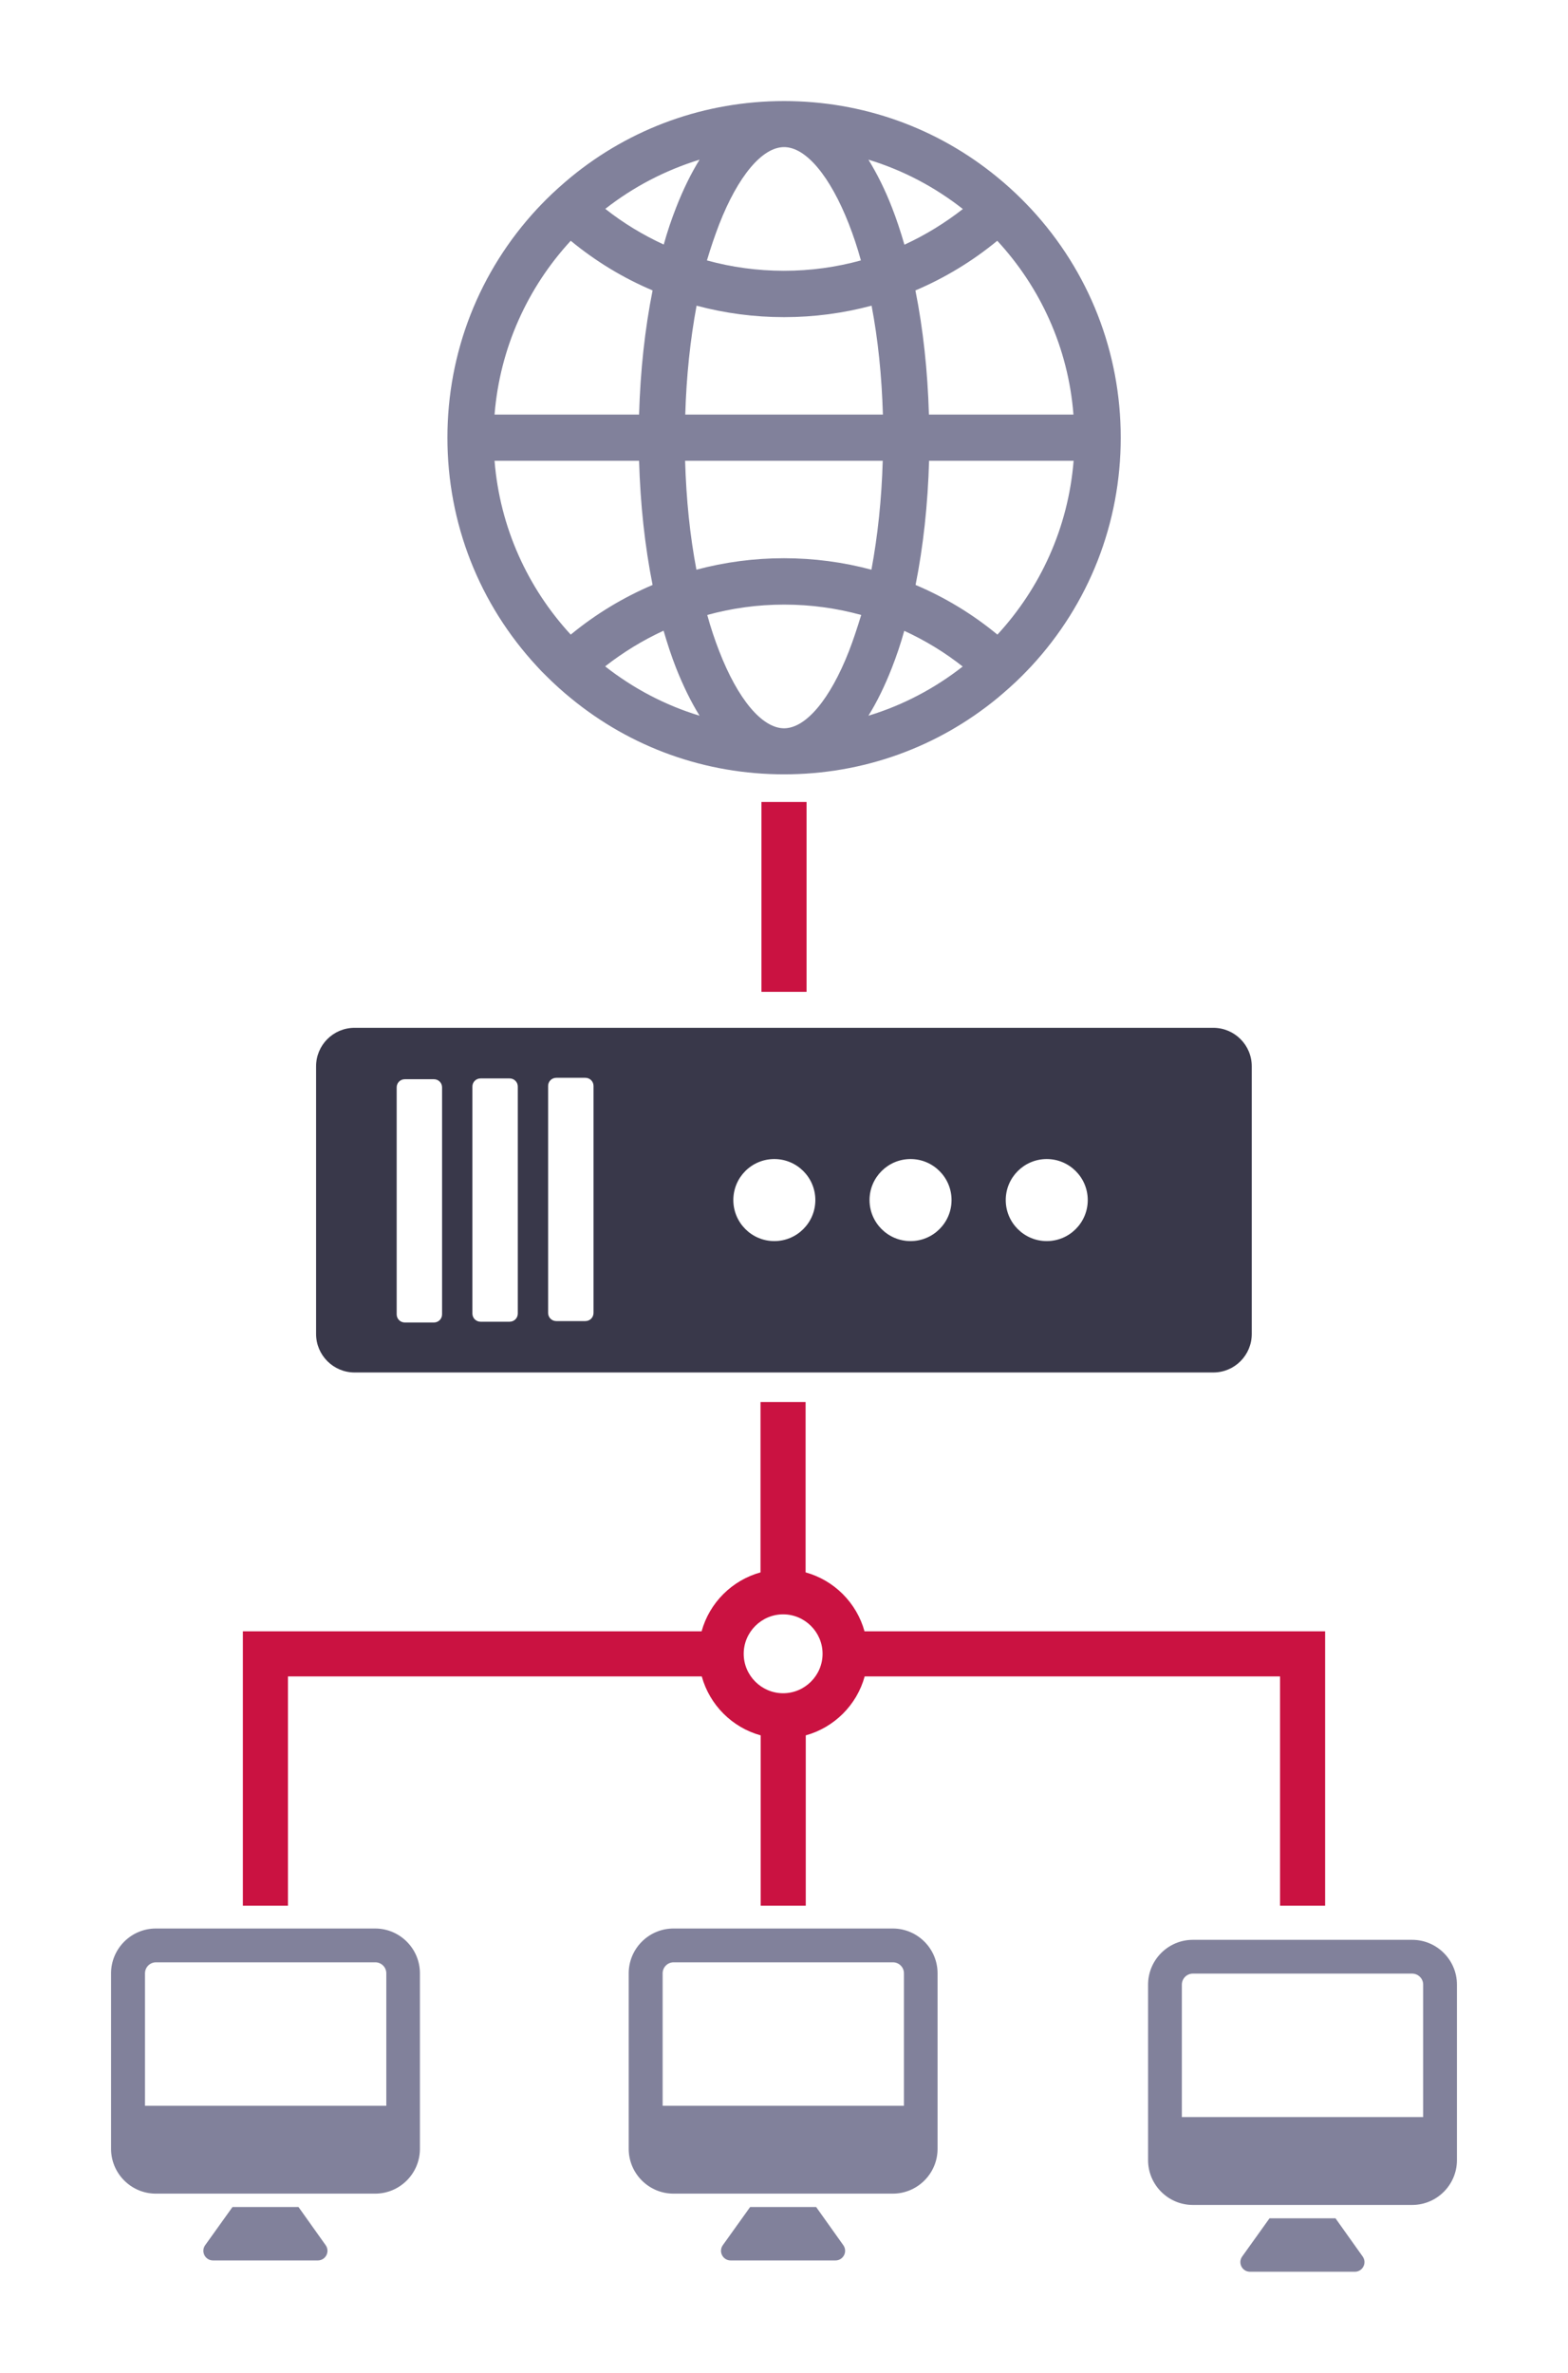 <svg xmlns="http://www.w3.org/2000/svg" xmlns:xlink="http://www.w3.org/1999/xlink" id="Layer_1" x="0px" y="0px" viewBox="0 0 998.1 1509.8" style="enable-background:new 0 0 998.1 1509.8;" xml:space="preserve"><style type="text/css">	._x005B_Default_x005D_{fill:#FFFFFF;stroke:#231F20;stroke-miterlimit:10;}	.Round_x0020_Corners_x0020_2_x0020_pt{fill:#FFFFFF;stroke:#231F20;stroke-miterlimit:10;}	.Live_x0020_Reflect_x0020_X{fill:none;}	.Bevel_x0020_Soft{fill:url(#SVGID_1_);}	.Dusk{fill:#FFFFFF;}	.Pompadour_GS{fill-rule:evenodd;clip-rule:evenodd;fill:#44ADE2;}	.st0{fill:#39384A;}	.st1{fill:#CA1241;}	.st2{fill:#81819B;}</style><linearGradient id="SVGID_1_" gradientUnits="userSpaceOnUse" x1="-487.149" y1="-150.128" x2="-486.442" y2="-149.421">	<stop offset="0" style="stop-color:#DEDFE3"></stop>	<stop offset="0.178" style="stop-color:#DADBDF"></stop>	<stop offset="0.361" style="stop-color:#CECFD3"></stop>	<stop offset="0.546" style="stop-color:#B9BCBF"></stop>	<stop offset="0.732" style="stop-color:#9CA0A2"></stop>	<stop offset="0.918" style="stop-color:#787D7E"></stop>	<stop offset="1" style="stop-color:#656B6C"></stop></linearGradient><g>	<g>		<g>			<path class="st0" d="M225.7,873.3h546.6c13.6,0,24.5-11,24.5-24.5V678.5c0-13.6-11-24.5-24.5-24.5H225.7    c-13.6,0-24.5,11-24.5,24.5v170.3C201.2,862.3,212.2,873.3,225.7,873.3z M666.3,737.5c14.4,0,26.1,11.7,26.1,26.1    s-11.7,26.1-26.1,26.1s-26.1-11.7-26.1-26.1S651.9,737.5,666.3,737.5z M579.6,737.5c14.4,0,26.1,11.7,26.1,26.1    s-11.7,26.1-26.1,26.1c-14.4,0-26.1-11.7-26.1-26.1S565.2,737.5,579.6,737.5z M492.9,737.5c14.4,0,26.1,11.7,26.1,26.1    s-11.7,26.1-26.1,26.1c-14.4,0-26.1-11.7-26.1-26.1S478.4,737.5,492.9,737.5z M348.9,691c0-2.9,2.3-5.2,5.2-5.2h18.5    c2.9,0,5.2,2.3,5.2,5.2v144.4c0,2.9-2.3,5.2-5.2,5.2h-18.5c-2.9,0-5.2-2.3-5.2-5.2V691z M300.7,691.4c0-2.9,2.3-5.2,5.2-5.2h18.5    c2.9,0,5.2,2.3,5.2,5.2v144.4c0,2.9-2.3,5.2-5.2,5.2h-18.5c-2.9,0-5.2-2.3-5.2-5.2V691.4z M252.5,691.9c0-2.9,2.3-5.2,5.2-5.2    h18.5c2.9,0,5.2,2.3,5.2,5.2v144.4c0,2.9-2.3,5.2-5.2,5.2h-18.5c-2.9,0-5.2-2.3-5.2-5.2V691.9z"></path>			<rect x="484.7" y="510.3" class="st1" width="28.7" height="120.8"></rect>			<path class="st1" d="M183.4,1066.7h263.3c5,18.1,19.3,32.5,37.5,37.5v108.4h28.7v-108.4c18.1-5,32.5-19.3,37.5-37.5h264.4v145.9    h28.7V1038H550.3c-5-18.1-19.3-32.5-37.5-37.5V892.1h-28.7v108.4c-18.1,5-32.5,19.3-37.5,37.5h-292v174.6h28.7V1066.7z     M498.5,1027.2c13.8,0,25.1,11.3,25.1,25.1c0,13.8-11.3,25.1-25.1,25.1c-13.8,0-25.1-11.3-25.1-25.1    C473.4,1038.5,484.7,1027.2,498.5,1027.2z"></path>			<path class="st2" d="M568.3,1227.1H428.7c-15.7,0-28.5,12.8-28.5,28.5v111.7c0,15.7,12.8,28.5,28.5,28.5h139.6    c15.7,0,28.5-12.8,28.5-28.5v-111.7C596.8,1239.9,584,1227.1,568.3,1227.1z M575.3,1339.9H421.8v-84.3c0-3.8,3.1-7,7-7h139.6    c3.8,0,7,3.1,7,7V1339.9z"></path>			<path class="st2" d="M519.5,1404.3h-42l-17.4,24.3c-2.9,4.1,0,9.7,5,9.7h66.7c5,0,7.9-5.6,5-9.7L519.5,1404.3z"></path>			<path class="st2" d="M238.8,1227.1H99.2c-15.7,0-28.5,12.8-28.5,28.5v111.7c0,15.7,12.8,28.5,28.5,28.5h139.6    c15.7,0,28.5-12.8,28.5-28.5v-111.7C267.3,1239.9,254.5,1227.1,238.8,1227.1z M245.8,1339.9H92.3v-84.3c0-3.8,3.1-7,7-7h139.6    c3.8,0,7,3.1,7,7V1339.9z"></path>			<path class="st2" d="M190,1404.3h-42l-17.4,24.3c-2.9,4.1,0,9.7,5,9.7h66.7c5,0,7.9-5.6,5-9.7L190,1404.3z"></path>			<path class="st2" d="M898.9,1234.3H759.3c-15.7,0-28.5,12.8-28.5,28.5v111.7c0,15.7,12.8,28.5,28.5,28.5h139.6    c15.7,0,28.5-12.8,28.5-28.5v-111.7C927.4,1247.1,914.6,1234.3,898.9,1234.3z M905.8,1347.1H752.3v-84.3c0-3.8,3.1-7,7-7h139.6    c3.8,0,7,3.1,7,7V1347.1z"></path>			<path class="st2" d="M850.1,1411.5h-42l-17.4,24.3c-2.9,4.1,0,9.7,5,9.7h66.7c5,0,7.9-5.6,5-9.7L850.1,1411.5z"></path>			<path class="st2" d="M347.6,430c5,5,10.3,9.8,15.7,14.2c38.2,31.4,85.6,48.5,135.7,48.5c0,0,0.1,0,0.1,0c0,0,0.1,0,0.1,0    c50.1,0,97.5-17.1,135.7-48.5c5.4-4.5,10.7-9.2,15.7-14.2c2-2,3.9-4,5.8-6c36.8-39.7,57-91.1,57-145.5s-20.2-105.8-57-145.5    c-1.9-2-3.8-4-5.8-6c-5-5-10.3-9.8-15.7-14.2c-38.2-31.4-85.7-48.5-135.8-48.5c0,0,0,0,0,0c0,0,0,0,0,0    c-50.1,0-97.6,17.1-135.8,48.5c-5.4,4.5-10.7,9.2-15.7,14.2c-2,2-3.9,4-5.8,6c-36.8,39.7-57,91.1-57,145.5s20.2,105.8,57,145.5    C343.7,426.1,345.6,428.1,347.6,430z M445.3,455.4c-22.1-6.7-42.4-17.5-60.1-31.4c11.4-8.9,23.9-16.6,37.2-22.7c0,0,0,0,0,0    c2.4,8.3,5,16.2,7.9,23.6C434.9,436.5,439.9,446.7,445.3,455.4C445.3,455.4,445.3,455.4,445.3,455.4z M561.9,293.2    c-0.7,24.4-3.2,47.8-7.2,69.3c-17.9-4.8-36.6-7.3-55.7-7.3c-19.1,0-37.7,2.5-55.7,7.3c-4.1-21.5-6.5-44.9-7.2-69.3H561.9z     M436.2,263.8c0.7-24.4,3.2-47.8,7.2-69.3c17.9,4.8,36.6,7.3,55.7,7.3c19.1,0,37.7-2.5,55.7-7.3c4.1,21.5,6.5,44.9,7.2,69.3    H436.2z M540.4,414.3c-12,30.7-27.4,49-41.2,49.1c0,0,0,0-0.1,0c0,0,0,0-0.1,0c-13.9-0.1-29.3-18.4-41.2-49.1    c-2.8-7.2-5.4-14.9-7.6-23c15.6-4.3,32-6.6,49-6.6c16.9,0,33.4,2.3,49,6.6C545.7,399.4,543.2,407.1,540.4,414.3z M552.8,455.4    C552.8,455.4,552.8,455.4,552.8,455.4c5.4-8.7,10.4-18.9,14.9-30.4c2.9-7.4,5.6-15.3,7.9-23.6c0,0,0,0,0,0    c13.3,6.1,25.8,13.7,37.2,22.7C595.2,437.9,574.9,448.7,552.8,455.4z M634.9,403.8c-15.9-13.1-33.4-23.7-52.1-31.6c0,0,0,0,0,0    c4.9-24.5,7.8-51.2,8.6-79h92C680,335.7,662.2,374.2,634.9,403.8z M683.3,263.8C683.3,263.8,683.3,263.8,683.3,263.8l-92,0    c-0.8-27.8-3.7-54.5-8.6-79c0,0,0,0,0,0c18.6-7.9,36.2-18.5,52.1-31.6C662.2,182.8,680,221.3,683.3,263.8z M552.8,101.6    c22.1,6.7,42.4,17.5,60.1,31.4c-11.4,8.9-23.9,16.6-37.2,22.7c0,0,0,0,0,0c-2.4-8.3-5-16.2-7.9-23.6    C563.3,120.5,558.2,110.4,552.8,101.6C552.8,101.6,552.8,101.6,552.8,101.6z M457.8,142.7c12-30.7,27.4-49.1,41.3-49.1    c0,0,0,0,0,0c0,0,0,0,0,0c13.9,0,29.3,18.4,41.3,49.1c2.8,7.2,5.4,14.9,7.6,23c-15.6,4.3-32,6.6-49,6.6c-16.9,0-33.4-2.3-49-6.6    C452.4,157.6,455,150,457.8,142.7z M445.3,101.6C445.3,101.6,445.3,101.6,445.3,101.6c-5.4,8.7-10.4,18.9-14.9,30.4    c-2.9,7.4-5.6,15.3-7.9,23.6c0,0,0,0,0,0c-13.3-6.1-25.8-13.7-37.2-22.7C402.9,119.1,423.2,108.4,445.3,101.6z M314.8,263.8    c3.4-42.5,21.2-81,48.5-110.6c15.9,13.1,33.4,23.7,52.1,31.6c0,0,0,0,0,0c-4.9,24.5-7.8,51.2-8.6,79L314.8,263.8    C314.8,263.8,314.8,263.8,314.8,263.8z M406.8,293.2c0.8,27.8,3.7,54.5,8.6,79c0,0,0,0,0,0c-18.6,7.9-36.2,18.5-52.1,31.6    c-27.3-29.6-45.1-68.1-48.5-110.6H406.8z"></path>		</g>	</g></g></svg>